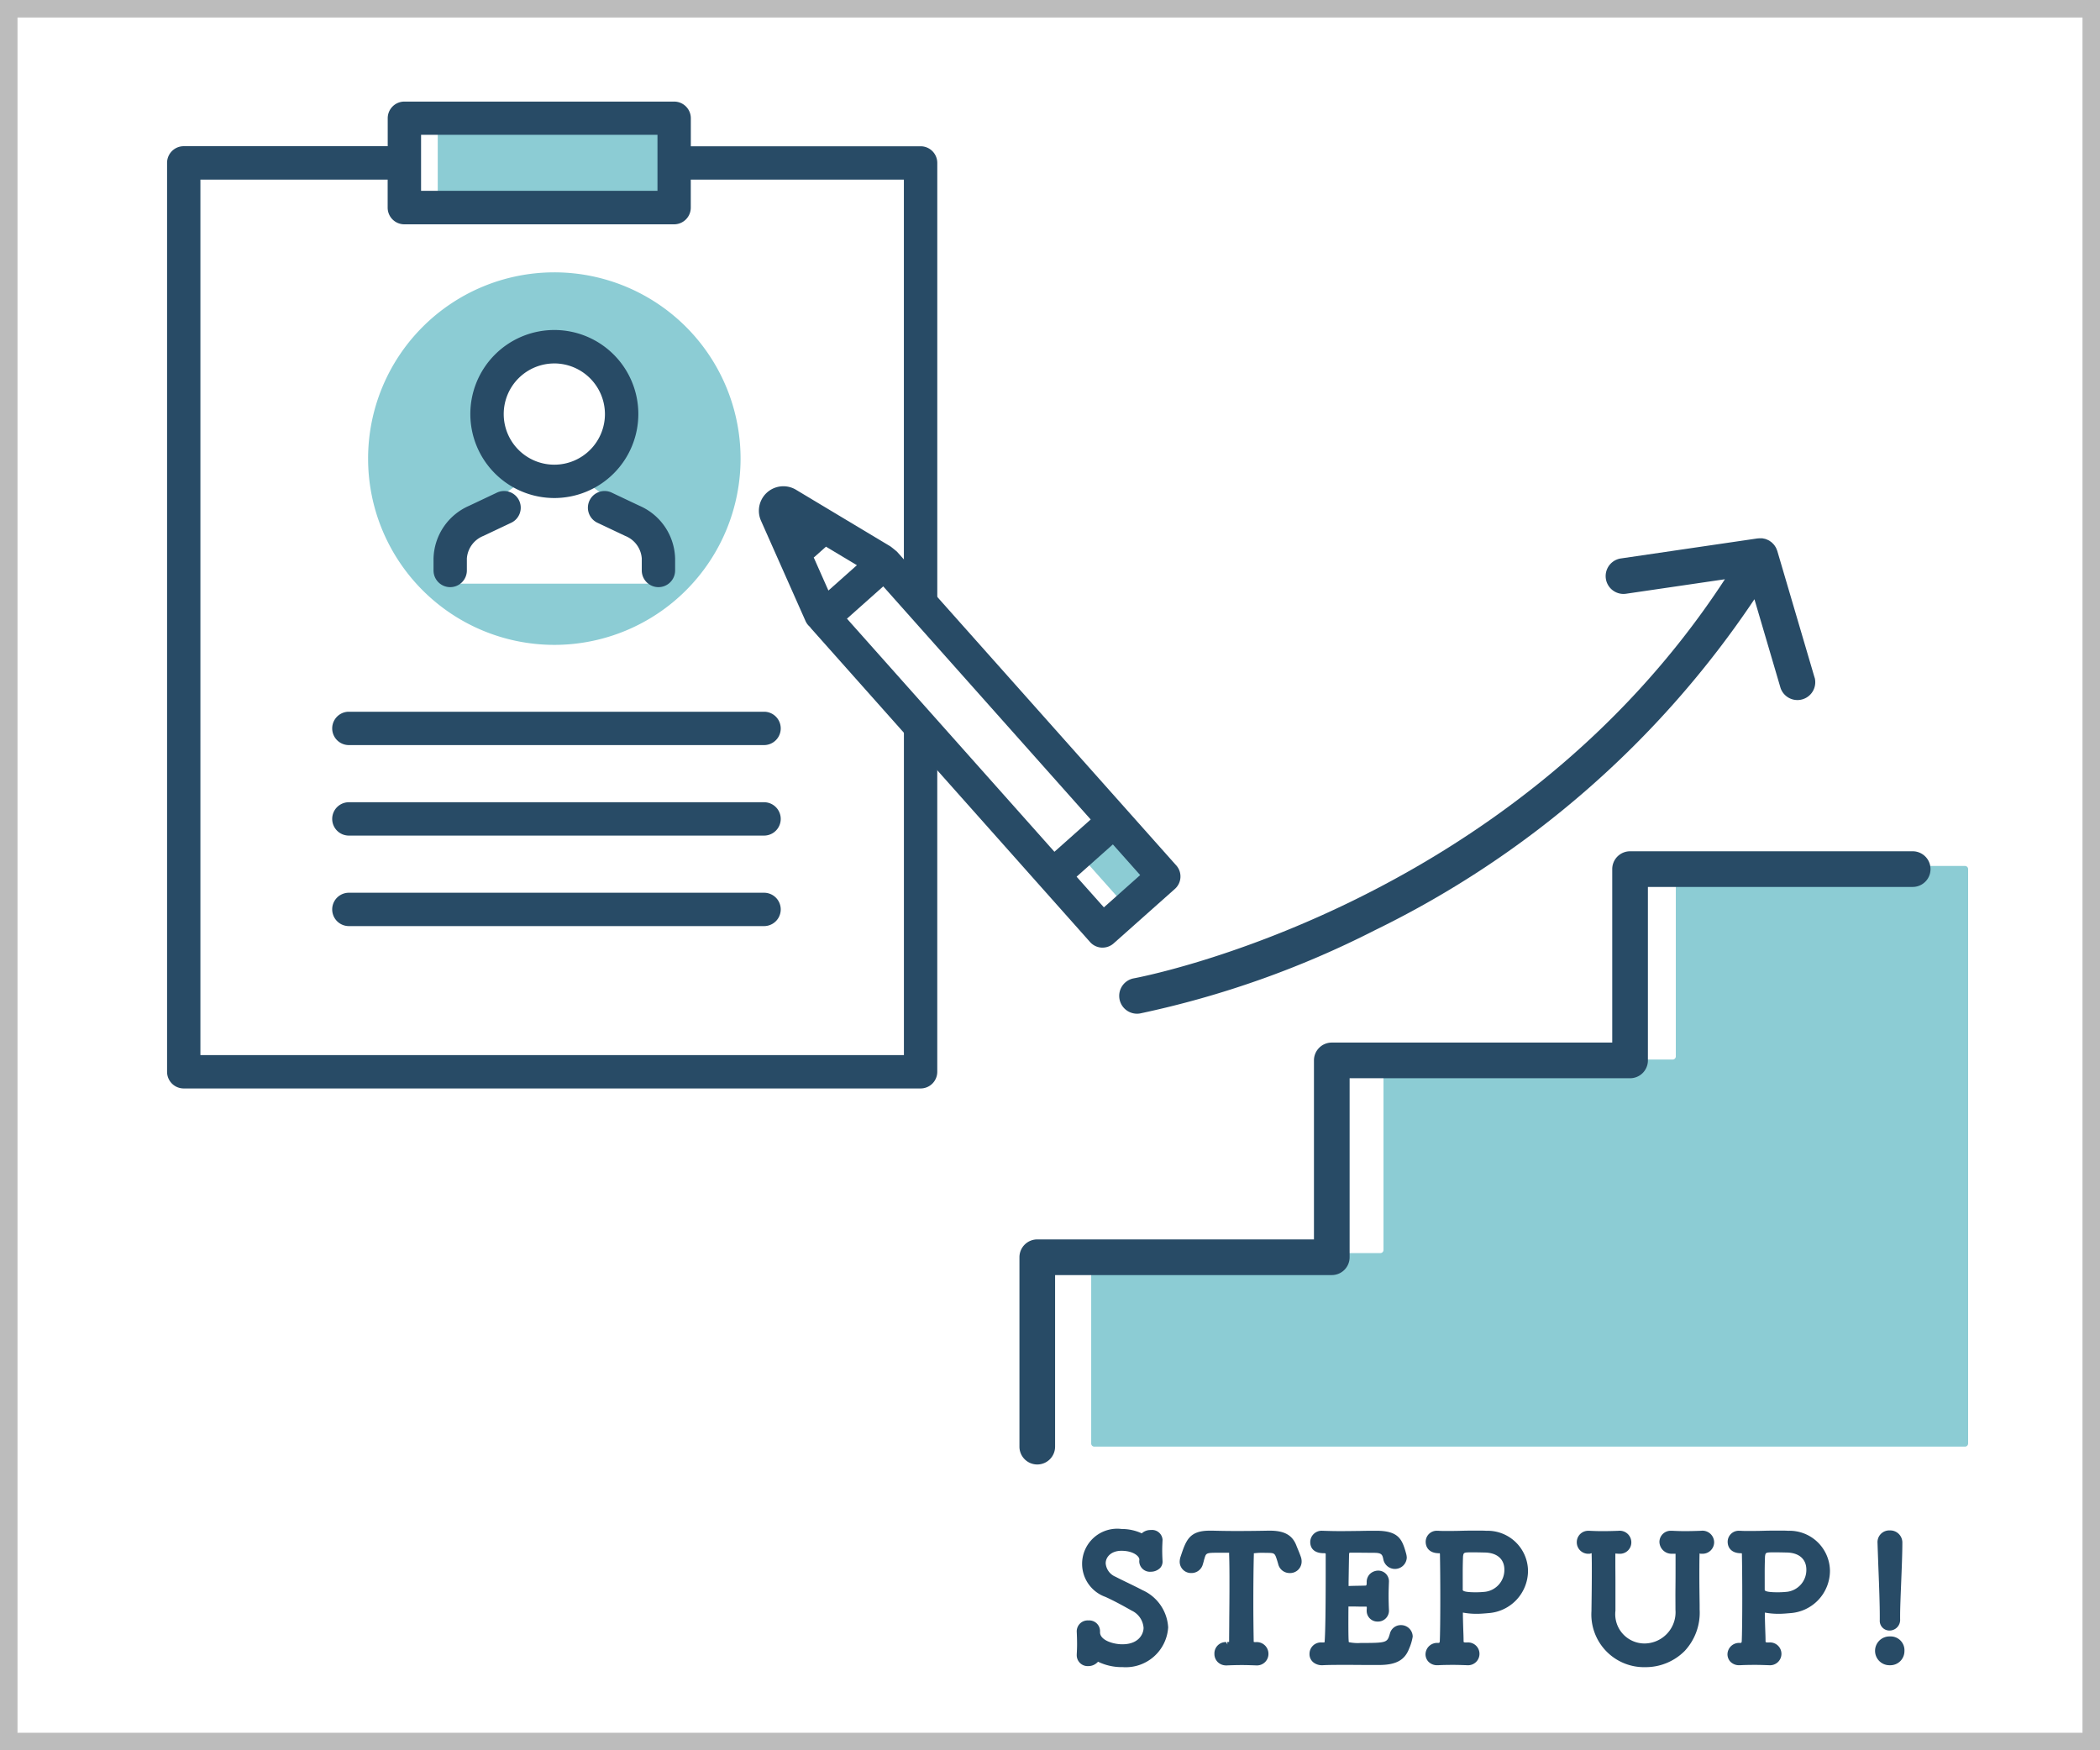 <svg xmlns="http://www.w3.org/2000/svg" width="120" height="100" viewBox="0 0 120 100"><g transform="translate(-240 -2858.641)"><rect width="120" height="100" transform="translate(240 2858.641)" fill="#fff"/><path d="M1,1V99H119V1H1M0,0H120V100H0Z" transform="translate(240 2858.641)" fill="#bcbcbc"/><g transform="translate(-1053.467 2779.994)"><g transform="translate(1303.015 84.454)"><path d="M1334.292,90v-2.55h-15.857V90h-12.451v51.935h42.237V90Z" transform="translate(-1305.042 -86.501)" fill="#fff"/><g transform="translate(11.485 0.953)"><rect width="13.828" height="5.101" rx="0.521" transform="translate(3.981)" fill="#8cccd4"/><path d="M1349.825,115.166a10.642,10.642,0,1,0,10.643,10.642A10.642,10.642,0,0,0,1349.825,115.166Zm6.091,17.786h-12.173s-.414-1.808.23-2.683a34.491,34.491,0,0,1,4.441-3.433,3.845,3.845,0,1,1,2.819,0l4.314,3.225S1355.985,130.539,1355.917,132.952Z" transform="translate(-1339.183 -106.366)" fill="#8cccd4"/></g><g transform="translate(0 0)"><path d="M1345.453,112.251c.342.357.665.727.99,1.1.191.218.388.432.583.647V87.957a.952.952,0,0,0-.953-.953h-13.13v-1.6a.953.953,0,0,0-.953-.953h-15.415a.952.952,0,0,0-.953.953V87h-11.655a.952.952,0,0,0-.953.953v51.929a.952.952,0,0,0,.953.953h42.105a.952.952,0,0,0,.953-.953V121.614c-.389-.332-.776-.667-1.15-1.016-.264-.246-.513-.5-.756-.768v19.1h-40.2V88.91h10.7v1.6a.952.952,0,0,0,.953.953h15.415a.953.953,0,0,0,.953-.953v-1.6h12.177V111.9Q1345.286,112.077,1345.453,112.251Zm-14.416-22.7h-13.509v-3.2h13.509Z" transform="translate(-1303.015 -84.454)" fill="#284b66"/><g transform="translate(9.404 13.052)"><g transform="translate(0 21.805)"><path d="M1357.368,196.123h-23.786a.953.953,0,0,1,0-1.905h23.786a.953.953,0,0,1,0,1.905Z" transform="translate(-1332.629 -194.218)" fill="#284b66"/><path d="M1357.368,212.407h-23.786a.953.953,0,0,1,0-1.905h23.786a.953.953,0,0,1,0,1.905Z" transform="translate(-1332.629 -205.331)" fill="#284b66"/><path d="M1357.368,228.69h-23.786a.953.953,0,0,1,0-1.905h23.786a.953.953,0,0,1,0,1.905Z" transform="translate(-1332.629 -216.443)" fill="#284b66"/></g><g transform="translate(5.821)"><path d="M1382.828,160.029a.953.953,0,0,1-.953-.953v-.683a1.5,1.5,0,0,0-.943-1.29l-1.564-.74a.953.953,0,1,1,.815-1.722l1.564.74a3.375,3.375,0,0,1,2.033,3.012v.683A.953.953,0,0,1,1382.828,160.029Z" transform="translate(-1369.975 -145.342)" fill="#284b66"/><path d="M1351.912,160.029a.953.953,0,0,1-.953-.953v-.683a3.374,3.374,0,0,1,2.033-3.012l1.564-.74a.953.953,0,1,1,.815,1.722l-1.564.74a1.5,1.5,0,0,0-.943,1.29v.683A.953.953,0,0,1,1351.912,160.029Z" transform="translate(-1350.959 -145.342)" fill="#284b66"/><path d="M1362.387,135.149a4.8,4.8,0,1,1,4.8-4.8A4.8,4.8,0,0,1,1362.387,135.149Zm0-7.689a2.892,2.892,0,1,0,2.892,2.892A2.9,2.9,0,0,0,1362.387,127.459Z" transform="translate(-1355.484 -125.554)" fill="#284b66"/></g></g></g></g><g transform="translate(1336.831 106.431)"><path d="M1419.306,159.977l-5.772-2.423,2.118,5.64,16.166,18.589,3.412-3.345Z" transform="translate(-1412.254 -156.317)" fill="#fff"/><path d="M1471.613,215.378l-2.412,2.142-2.512-2.822,2.412-2.142Z" transform="translate(-1448.529 -193.854)" fill="#8cccd4"/><path d="M1433.35,175.317,1417.4,157.4a8.189,8.189,0,0,0-.37-.3l-3.95-2.369h0l-.27-.162-1.182-.709a1.4,1.4,0,0,0-2,1.773l2.54,5.721a.944.944,0,0,0,.256.341.891.891,0,0,0,.06.082L1428.43,179.7a.954.954,0,0,0,.657.318l.055,0a.954.954,0,0,0,.634-.241l3.5-3.112a.953.953,0,0,0,.078-1.345Zm-19.872-15.7-.839-1.89c.014-.011.03-.019.043-.031l.625-.556c.011-.01.02-.021.031-.031l1.768,1.06Zm3.133-.238,11.855,13.318-2.073,1.845-11.855-13.318Zm12.609,18.339-1.56-1.752,2.073-1.845,1.56,1.753Z" transform="translate(-1409.504 -153.661)" fill="#284b66"/></g></g><g transform="translate(21.983 1963.76)"><path d="M297.7,1002.909H281.357a.178.178,0,0,0-.179.179v10.7a.178.178,0,0,0,.179.179h49.753a.179.179,0,0,0,.179-.179V980.971a.179.179,0,0,0-.179-.179H314.763a.178.178,0,0,0-.179.179v10.7a.179.179,0,0,1-.179.179H298.06a.178.178,0,0,0-.179.179v10.7A.179.179,0,0,1,297.7,1002.909Z" transform="translate(-3.241 -36.435)" fill="#fff"/><path d="M304.874,1002.909H288.528a.179.179,0,0,0-.179.179v10.7a.179.179,0,0,0,.179.179H338.28a.178.178,0,0,0,.179-.179V980.971a.178.178,0,0,0-.179-.179H321.935a.179.179,0,0,0-.179.179v10.7a.179.179,0,0,1-.179.179H305.231a.179.179,0,0,0-.179.179v10.7A.179.179,0,0,1,304.874,1002.909Z" transform="translate(-7.978 -36.435)" fill="#8cccd4"/><g transform="translate(276.271 925.631)"><g transform="translate(3.273 56.61)"><g transform="translate(45.643 0.079)"><path d="M420.834,1097.479v.265a.553.553,0,0,0,.562.592.608.608,0,0,0,.6-.661v-.167c0-.422.028-1.116.058-1.852.034-.845.07-1.718.07-2.33a.692.692,0,0,0-.719-.71.671.671,0,0,0-.7.714c.015.46.033.945.05,1.422C420.8,1095.846,420.834,1096.88,420.834,1097.479Z" transform="translate(-420.588 -1092.616)" fill="#284b66"/><path d="M421.187,1110.458a.823.823,0,1,0,0,1.645.806.806,0,0,0,.827-.808A.788.788,0,0,0,421.187,1110.458Z" transform="translate(-420.359 -1104.401)" fill="#284b66"/></g><path d="M398.919,1092.656c-.14-.01-.32-.01-.52-.01-.274,0-.589,0-.9.01s-.6.01-.847.01h-.025c-.171,0-.316,0-.437-.01h-.059a.63.63,0,0,0-.67.631c0,.315.2.652.759.652a.278.278,0,0,1,.044,0h0a.234.234,0,0,1,.011.095c.01.441.02,1.461.02,2.48,0,1.121-.012,2.059-.029,2.443-.009.107-.032.107-.106.107a.662.662,0,0,0-.71.641.622.622,0,0,0,.168.432.686.686,0,0,0,.518.2l.056,0c.093-.009.441-.019.841-.019.263,0,.536.01.815.02a.652.652,0,1,0-.03-1.3h-.106c-.087-.013-.087-.024-.087-.08,0-.227-.011-.464-.019-.7-.01-.327-.02-.649-.021-.928a4.3,4.3,0,0,0,.782.07c.221,0,.433-.018.682-.04a2.429,2.429,0,0,0,2.257-2.417A2.314,2.314,0,0,0,398.919,1092.656Zm-1.342,2.368c0-.361.01-.711.018-.91.036-.226.036-.226.578-.226.3,0,.623.01.628.01.723,0,1.156.366,1.156.979a1.256,1.256,0,0,1-1.091,1.264,5.169,5.169,0,0,1-.545.029c-.743,0-.743-.109-.743-.144Z" transform="translate(-358.264 -1092.557)" fill="#284b66"/><path d="M377.163,1092.674h0c-.263.01-.6.02-.917.02-.263,0-.516-.01-.727-.02h-.049a.642.642,0,0,0-.68.631.693.693,0,0,0,.729.681h.192c0,.021,0,.684,0,.684,0,.414,0,.829-.005,1.246s0,.847,0,1.276a1.785,1.785,0,0,1-1.764,1.921,1.673,1.673,0,0,1-1.666-1.872v-.481c0-.384,0-.764,0-1.142s-.005-.749-.005-1.125c0,0,0-.507,0-.516l.037,0,.137.01h.049a.649.649,0,0,0,.69-.651.664.664,0,0,0-.734-.661h0c-.264.01-.6.02-.918.02-.272,0-.525-.01-.736-.02h-.049a.651.651,0,0,0-.68.65.655.655,0,0,0,.691.662h.044l.114-.033a.177.177,0,0,1,0,.054c.01.323.01.655.01.987,0,.736-.01,1.481-.02,2.209v.049a3.011,3.011,0,0,0,3.076,3.213,3.146,3.146,0,0,0,2.245-.92,3.21,3.21,0,0,0,.86-2.383l0-.271c-.008-.592-.016-1.116-.016-1.662,0-.382,0-.783.01-1.227,0-.023,0-.037.007-.037s.007,0,.012.013a.625.625,0,0,0,.116.007.661.661,0,0,0,.7-.651A.669.669,0,0,0,377.163,1092.674Z" transform="translate(-341.492 -1092.575)" fill="#284b66"/><path d="M348.087,1092.656c-.141-.01-.32-.01-.521-.01-.274,0-.589,0-.9.01s-.6.01-.847.01h-.025c-.171,0-.316,0-.437-.01H345.3a.63.63,0,0,0-.671.631c0,.315.2.652.759.652a.291.291,0,0,1,.045,0h0a.246.246,0,0,1,.011.095c.01.441.02,1.461.02,2.48,0,1.121-.011,2.059-.029,2.443-.009.107-.032.107-.106.107a.662.662,0,0,0-.71.641.622.622,0,0,0,.168.432.687.687,0,0,0,.518.2l.056,0c.094-.009.442-.019.841-.019.263,0,.536.01.815.02a.652.652,0,1,0-.03-1.3h-.106c-.087-.013-.087-.024-.087-.08,0-.227-.011-.464-.019-.7-.01-.327-.02-.649-.02-.928a4.3,4.3,0,0,0,.783.07c.221,0,.433-.018.681-.04a2.428,2.428,0,0,0,2.257-2.417A2.314,2.314,0,0,0,348.087,1092.656Zm-1.342,2.368c0-.361.01-.711.018-.91.036-.226.036-.226.578-.226.3,0,.623.01.628.01.724,0,1.156.366,1.156.979a1.256,1.256,0,0,1-1.091,1.264,5.162,5.162,0,0,1-.545.029c-.743,0-.743-.109-.743-.144Z" transform="translate(-324.688 -1092.557)" fill="#284b66"/><path d="M330.319,1098.064a.64.64,0,0,0-.625.483c-.152.517-.159.537-1.672.537a2.444,2.444,0,0,1-.672-.046.27.27,0,0,1-.013-.1c-.019-.22-.019-1.047-.012-1.938.17,0,.4,0,.6.006l.382,0a.143.143,0,0,1,.058.008.127.127,0,0,1,.008.058c0,.015,0,.032,0,.049a.867.867,0,0,0-.006.119.613.613,0,0,0,.631.621.624.624,0,0,0,.641-.667c-.01-.214-.02-.516-.02-.818,0-.253.01-.517.02-.785a.61.61,0,0,0-.621-.641.687.687,0,0,0-.474.2.65.65,0,0,0-.176.481c0,.171-.031.172-.064.174-.166.01-.662.01-.971.025l0-.21c.009-.591.018-1.181.027-1.573a.352.352,0,0,1,.015-.11.265.265,0,0,1,.109-.011l.332,0c.291,0,.7.007.964.007.43,0,.484.092.539.374a.676.676,0,0,0,1.339-.1,1.019,1.019,0,0,0-.044-.254c-.222-.794-.423-1.28-1.7-1.28-.239,0-.544,0-.875.009-.389.005-.814.011-1.207.011-.361,0-.693-.01-1-.02a.652.652,0,0,0-.69.641c0,.408.28.641.768.641a.264.264,0,0,1,.107.013.169.169,0,0,1,.008.072v1.041c0,2.051-.02,3.4-.059,3.908,0,.039-.008.055-.007.057a.244.244,0,0,1-.079.008h-.1a.651.651,0,0,0-.68.651.6.6,0,0,0,.26.516.8.8,0,0,0,.444.135h.033c.36-.02.8-.02,1.269-.02.365,0,.745,0,1.1.006.312,0,.606,0,.854,0,.974,0,1.476-.27,1.73-.93a2.769,2.769,0,0,0,.207-.692A.665.665,0,0,0,330.319,1098.064Z" transform="translate(-311.798 -1092.575)" fill="#284b66"/><path d="M310,1093.737c-.032-.075-.061-.145-.083-.2-.225-.622-.682-.887-1.526-.887h-.1c-.451.01-1.157.019-1.813.019-.538,0-1.037-.01-1.345-.019h-.187c-1.165,0-1.349.553-1.655,1.47a.964.964,0,0,0-.056.3.647.647,0,0,0,.67.65.67.67,0,0,0,.653-.5c.022-.067.039-.13.054-.189s.022-.087.036-.129c.1-.341.1-.341.877-.341.285,0,.51,0,.534,0a.582.582,0,0,1,0,.085c.02.547.02,1.155.02,1.742,0,.666-.006,1.329-.012,1.924,0,.483-.008.92-.008,1.277,0,.041,0,.061,0,.064a.585.585,0,0,1-.106.01l.008.14h0l-.072-.138a.649.649,0,0,0-.67.671.656.656,0,0,0,.193.474.677.677,0,0,0,.478.188h.045c.224-.01.537-.02.858-.02.273,0,.546.01.834.02a.656.656,0,0,0,.68-.66.668.668,0,0,0-.71-.671.838.838,0,0,1-.124-.005.192.192,0,0,1-.01-.082c-.01-.617-.02-1.363-.02-2.118,0-1.1.01-2.122.03-2.818,0-.018,0-.05-.01-.05h0a3.8,3.8,0,0,1,.685-.026c.494,0,.514,0,.633.365.029.086.057.182.087.288a.667.667,0,0,0,.655.5.658.658,0,0,0,.68-.661.775.775,0,0,0-.047-.27C310.107,1094,310.05,1093.86,310,1093.737Z" transform="translate(-297.351 -1092.557)" fill="#284b66"/><path d="M289.672,1095.876c-.249-.132-.557-.281-.853-.425-.254-.123-.5-.242-.688-.341a.909.909,0,0,1-.564-.77c0-.355.309-.714.9-.714.675,0,1.028.311,1.025.506a.774.774,0,0,0-.007.119.611.611,0,0,0,.661.572.761.761,0,0,0,.527-.209.538.538,0,0,0,.143-.41c-.01-.175-.019-.388-.019-.611,0-.194.01-.378.02-.6a.6.6,0,0,0-.67-.553.733.733,0,0,0-.519.19,2.712,2.712,0,0,0-1.15-.249,2.006,2.006,0,0,0-.922,3.881c.516.234,1.068.539,1.491.779a1.183,1.183,0,0,1,.685.988c0,.325-.254.939-1.215.939-.534,0-1.273-.238-1.273-.684v-.078a.615.615,0,0,0-.661-.6.624.624,0,0,0-.67.638c.01.2.019.477.019.73,0,.2-.01.406-.019.571v.048a.622.622,0,0,0,.66.621.73.73,0,0,0,.556-.25,3.124,3.124,0,0,0,1.408.309,2.428,2.428,0,0,0,2.6-2.271A2.481,2.481,0,0,0,289.672,1095.876Z" transform="translate(-285.912 -1092.384)" fill="#284b66"/></g><path d="M277.289,1013.353a1.018,1.018,0,0,1-1.018-1.019v-10.822a1.018,1.018,0,0,1,1.018-1.018H293.1V990.266a1.018,1.018,0,0,1,1.018-1.018h16.027v-9.911a1.018,1.018,0,0,1,1.018-1.018h16.151a1.018,1.018,0,1,1,0,2.037H312.183v9.911a1.019,1.019,0,0,1-1.018,1.019H295.138v10.228a1.018,1.018,0,0,1-1.018,1.018H278.308v9.8A1.019,1.019,0,0,1,277.289,1013.353Z" transform="translate(-276.271 -960.432)" fill="#284b66"/><path d="M332.787,933.6l-2.132-7.24c0-.011-.008-.019-.012-.03s-.018-.049-.028-.073-.018-.045-.029-.067-.017-.031-.025-.046-.025-.04-.038-.06-.027-.041-.042-.061l-.035-.041c-.015-.018-.032-.034-.048-.05s-.035-.036-.054-.053l-.039-.032c-.02-.016-.042-.03-.064-.044s-.028-.023-.044-.033l-.017-.008-.038-.019c-.025-.013-.051-.023-.077-.034s-.046-.021-.07-.029l-.033-.009c-.027-.008-.055-.012-.083-.018s-.052-.012-.078-.016l-.035,0c-.028,0-.055,0-.083,0s-.053,0-.079,0l-.04.005c-.011,0-.022,0-.033,0l-7.815,1.145a1.019,1.019,0,0,0,.3,2.016l5.645-.827c-12.276,18.807-33.552,22.761-33.772,22.8a1.019,1.019,0,0,0,.175,2.022,1.055,1.055,0,0,0,.177-.015,54.261,54.261,0,0,0,13.421-4.756,55.145,55.145,0,0,0,21.686-18.91l1.49,5.062a1.019,1.019,0,0,0,1.954-.575Z" transform="translate(-287.349 -925.631)" fill="#284b66"/></g></g></g></svg>